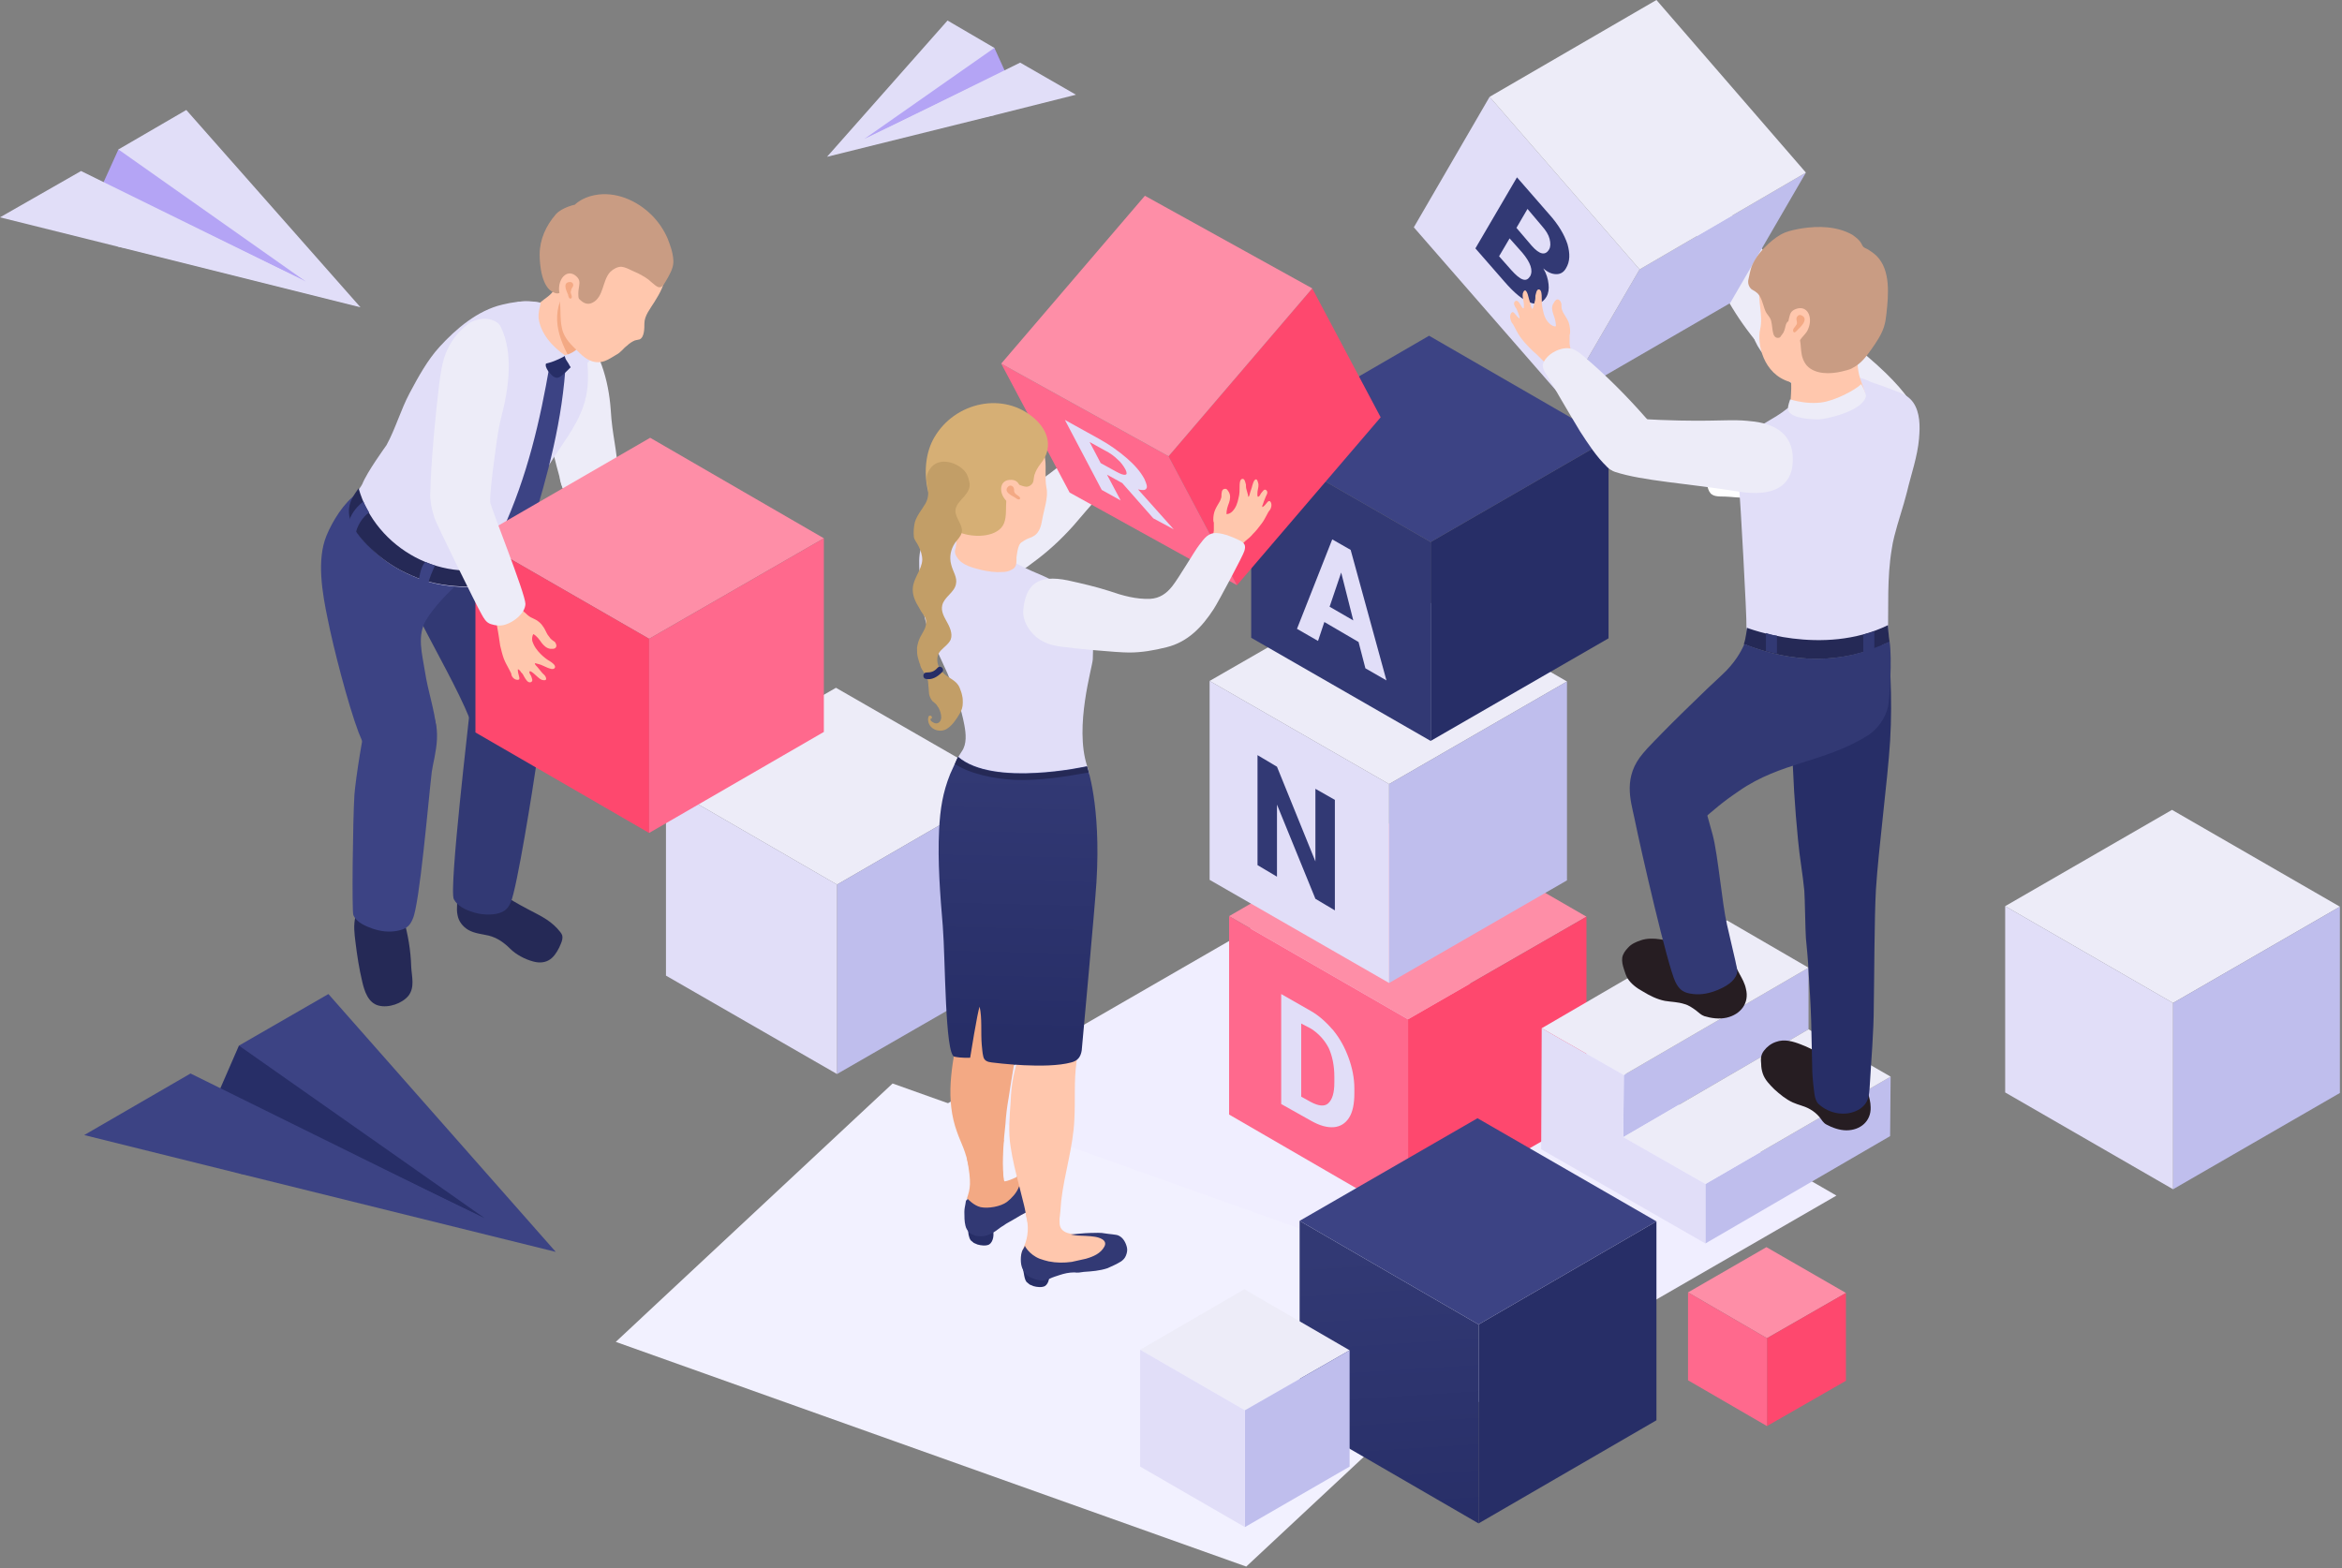 <svg width="445" height="298" viewBox="0 0 445 298" fill="none" xmlns="http://www.w3.org/2000/svg">
<rect x="0" y="0" width="445" height="298" fill="#808080" stroke="none"/>
<path d="M348.939 227.2L278.239 268L178.639 210.5L249.339 169.7L348.939 227.2Z" fill="#F0EEFF"/>
<path d="M289.4 248.6L236.8 297.7L117 255L169.6 205.9L289.4 248.6Z" fill="#F2F1FF"/>
<path d="M335.738 254.3L320.738 245.6L335.638 237L350.738 245.7L335.738 254.3Z" fill="#FE8EA7"/>
<path d="M350.738 245.7L335.738 254.3V271L350.738 262.4V245.7Z" fill="#FE486E"/>
<path d="M320.738 245.6L335.738 254.3V271L320.738 262.3V245.6Z" fill="#FF698D"/>
<path d="M412.9 190.6L381 172.2L412.7 153.9L444.6 172.3L412.9 190.6Z" fill="#EDECF8"/>
<path d="M444.6 172.3L412.9 190.6V226L444.6 207.7V172.3Z" fill="#BFBEED"/>
<path d="M381 172.2L412.9 190.6V226L381 207.6V172.2Z" fill="#E1DEF8"/>
<path d="M159.039 168.1L126.539 149.3L158.839 130.7L191.339 149.4L159.039 168.1Z" fill="#EDECF8"/>
<path d="M191.339 149.4L159.039 168.1V204.1L191.339 185.5V149.4Z" fill="#BFBEED"/>
<path d="M126.539 149.3L159.039 168.1V204.1L126.539 185.4V149.3Z" fill="#E1DEF8"/>
<path d="M106.738 92.191C105.338 87.091 104.438 83.791 102.838 75.591C102.338 73.391 102.238 71.091 102.538 68.791C102.838 66.491 103.738 64.691 105.038 62.791C105.638 61.891 106.438 60.991 107.438 60.891C108.438 60.791 109.238 61.491 109.938 62.191C113.938 66.191 115.638 72.291 116.038 77.791C116.338 82.991 117.238 85.091 117.438 90.291C117.538 91.291 117.638 92.291 117.438 93.291C116.738 97.991 115.838 97.391 112.938 95.491C111.438 94.591 107.438 94.991 106.738 92.191Z" fill="#EDECF8"/>
<path d="M130.337 115.591C128.437 115.791 126.537 114.391 124.937 113.091C121.337 110.191 107.937 98.091 106.437 91.291C106.037 89.591 107.937 88.891 109.337 87.691C110.437 86.791 116.337 88.591 117.437 89.891C119.137 91.991 127.937 102.191 132.637 108.991C133.237 109.891 133.837 110.891 133.837 111.891C133.937 113.591 131.837 115.391 130.337 115.591Z" fill="#EDECF8"/>
<path d="M75.338 170.791C75.338 171.191 75.738 171.891 75.838 172.291C76.138 172.991 76.438 173.791 76.638 174.491C77.538 177.591 78.038 180.591 78.138 183.791C78.238 185.591 78.838 187.591 77.638 189.191C76.438 190.691 73.838 191.591 71.938 191.091C69.938 190.591 69.238 188.291 68.838 186.591C68.238 184.091 67.838 181.491 67.538 178.991C67.338 177.391 67.138 175.791 67.538 174.191C67.738 173.291 68.138 172.491 68.638 171.791C68.938 171.391 69.238 171.091 69.638 170.791C70.038 170.491 70.338 170.391 70.638 170.091C71.138 169.391 71.638 168.491 72.338 167.891C72.938 167.391 74.038 167.591 74.638 167.991C75.338 168.491 75.738 169.191 75.938 170.091C75.838 170.291 75.438 170.491 75.338 170.791Z" fill="#252956"/>
<path d="M90.738 166.991C91.538 167.391 92.238 167.991 92.938 168.491C93.638 168.991 94.438 169.291 95.138 169.791C96.738 170.791 98.438 171.791 100.138 172.691C101.438 173.391 102.738 173.991 103.938 174.791C104.838 175.391 105.738 176.191 106.438 177.091C106.838 177.591 106.938 177.891 106.838 178.491C106.738 179.091 106.438 179.591 106.238 180.091C105.738 181.091 105.138 181.991 104.238 182.491C103.338 182.991 102.238 182.991 101.238 182.691C99.738 182.291 98.038 181.391 96.938 180.291C95.738 179.091 94.438 178.191 92.838 177.791C91.538 177.491 90.138 177.391 88.938 176.691C87.938 176.091 87.138 175.091 86.938 173.891C86.638 172.591 87.038 171.091 86.838 169.791C86.738 168.891 88.538 168.091 88.638 167.191C88.738 166.391 87.438 165.691 88.238 165.591C89.038 165.391 89.938 165.691 90.638 166.091L90.738 166.991Z" fill="#252956"/>
<path d="M89.239 135.191L102.339 138.691C102.739 140.791 102.339 142.791 102.039 144.391C101.239 149.891 98.239 168.791 97.039 171.491C96.439 172.891 95.639 173.391 94.139 173.691C92.639 173.891 91.139 173.791 89.739 173.291C88.439 172.891 86.939 172.191 86.239 170.891C85.239 169.091 89.239 135.791 89.239 135.191Z" fill="#323974"/>
<path d="M97.739 116.891C98.439 119.891 103.039 137.691 102.339 140.991C101.539 145.191 91.339 145.091 90.939 142.291C89.739 133.491 77.539 116.491 76.039 108.191C74.539 99.691 87.439 90.491 89.939 89.191C91.539 97.491 94.739 103.291 97.739 116.891Z" fill="#323974"/>
<path d="M82.039 146.691C81.339 152.691 79.739 171.691 78.439 174.591C77.839 176.091 77.039 176.591 75.439 176.891C73.939 177.191 72.339 176.991 70.839 176.491C69.439 175.991 67.739 175.291 67.139 173.891C66.839 173.191 67.039 155.991 67.339 151.091C67.539 148.191 69.139 137.891 69.739 136.991C70.939 135.291 70.239 127.991 70.239 127.991C70.239 127.991 79.039 131.891 80.639 133.491C84.739 137.491 82.439 143.691 82.039 146.691Z" fill="#3C4384"/>
<path d="M90.438 102.391C90.938 102.791 91.538 100.791 92.038 102.091C92.338 102.791 91.638 103.191 91.438 103.691C91.038 104.491 91.038 105.491 90.738 106.391C90.138 108.291 88.438 109.591 87.038 110.891C84.838 112.891 82.638 115.191 81.038 117.691C79.138 120.791 80.238 124.291 80.738 127.591C81.338 131.491 82.538 134.691 82.938 138.591C82.938 138.991 71.938 147.691 71.338 146.391C70.238 143.991 69.138 141.691 68.138 139.191C66.138 133.891 63.338 123.091 62.238 117.491C61.238 112.691 60.138 106.391 62.038 101.791C63.138 99.091 65.338 95.491 67.838 93.791C69.138 92.891 70.638 91.991 72.038 91.191C72.238 91.091 74.838 89.891 74.838 89.791C75.638 98.291 83.938 97.291 90.438 102.391Z" fill="#3C4384"/>
<path d="M73.438 84.591C75.138 81.491 76.138 77.891 77.838 74.691C79.438 71.691 81.238 68.391 83.538 65.891C86.638 62.491 90.738 58.991 95.438 57.891C99.138 56.991 102.938 56.791 106.138 58.991C107.738 60.091 109.738 61.691 110.538 63.391C111.538 65.291 111.538 67.391 111.638 69.291C111.838 72.091 111.738 74.591 110.838 77.191C109.438 81.291 106.638 84.591 104.438 88.191C102.238 91.791 100.338 95.391 98.738 99.391C98.138 100.891 97.338 102.491 96.938 103.991C96.438 105.691 96.638 107.891 95.738 109.491C94.338 111.691 91.138 111.691 88.838 111.591C85.638 111.491 82.438 111.091 79.438 109.891C76.638 108.791 74.238 107.491 71.938 105.491C62.738 97.591 67.738 94.191 68.838 91.991C69.738 89.691 73.238 84.891 73.438 84.591Z" fill="#E1DEF8"/>
<path d="M95.338 101.091C95.938 102.091 96.638 103.191 97.238 104.191C98.938 102.691 99.038 102.591 100.738 101.091C104.138 90.091 106.938 79.691 107.538 68.391C106.338 68.791 105.638 68.991 104.438 69.391C102.638 79.791 100.238 90.491 95.338 101.091Z" fill="#3C4384"/>
<path d="M68.139 92.791C66.539 95.091 63.639 98.491 71.739 105.391C74.139 107.391 76.439 108.691 79.239 109.791C82.239 110.991 85.439 111.391 88.639 111.491C90.939 111.591 94.139 111.591 95.539 109.391C95.939 108.691 96.139 107.891 96.239 107.091C84.339 111.591 71.339 104.191 68.139 92.791Z" fill="#252956"/>
<path d="M70.138 97.391C69.738 96.691 69.338 95.991 69.038 95.291C67.338 96.691 66.738 97.791 66.238 99.191C66.438 99.991 66.938 100.791 67.538 101.691C67.738 99.991 68.938 98.191 70.138 97.391Z" fill="#3C4384"/>
<path d="M80.839 106.791C80.039 107.491 79.739 109.191 79.539 110.491C80.039 110.691 80.839 110.791 81.339 110.991C81.539 109.991 82.139 108.591 82.639 107.491C82.139 107.291 81.439 107.091 80.839 106.791Z" fill="#3C4384"/>
<path d="M123.338 121.391L156.538 102.291L123.538 83.191L90.338 102.391L123.338 121.391Z" fill="#FE8EA7"/>
<path d="M90.338 102.391L123.338 121.391V158.291L90.338 139.191V102.391Z" fill="#FE486E"/>
<path d="M156.538 102.291L123.338 121.391V158.291L156.538 139.091V102.291Z" fill="#FF698D"/>
<path d="M98.337 129.191C98.737 129.191 98.737 128.991 98.637 128.591C98.537 128.291 98.537 128.091 98.437 127.791C98.437 127.791 98.337 127.091 98.437 127.191C98.537 127.191 98.737 127.391 98.837 127.491C98.937 127.691 99.037 127.791 99.237 127.991C99.337 128.091 99.437 128.291 99.537 128.491C99.637 128.691 99.737 128.791 99.837 128.991C99.937 129.091 100.037 129.291 100.137 129.391C100.337 129.591 100.637 129.791 100.937 129.591C101.337 129.391 101.037 128.891 100.937 128.491C100.837 128.291 100.437 127.791 100.637 127.591C100.737 127.391 101.437 127.991 101.537 128.091C102.037 128.491 102.437 128.991 102.937 129.191C103.337 129.291 103.937 129.391 103.737 128.791C103.637 128.391 103.337 128.191 103.037 127.891C102.737 127.491 102.437 127.191 102.137 126.791C102.037 126.691 101.537 126.191 101.637 126.091C101.637 125.991 101.937 126.091 101.937 126.091C102.337 126.191 102.737 126.291 103.137 126.491C103.437 126.591 103.737 126.791 104.037 126.891C104.337 126.991 105.137 127.391 105.437 126.891C105.637 126.391 104.837 125.891 104.537 125.691C103.837 125.291 103.237 124.791 102.737 124.291C102.037 123.591 101.437 122.791 101.137 121.791C101.037 121.391 101.137 120.791 101.337 120.491C102.037 120.891 102.437 121.491 102.937 122.191C103.337 122.691 103.837 123.191 104.537 123.291C104.837 123.291 105.437 123.391 105.637 122.991C105.837 122.691 105.637 122.291 105.437 121.991C105.137 121.791 104.837 121.591 104.637 121.391C104.437 121.091 104.237 120.891 104.037 120.591C103.737 120.091 103.537 119.491 103.137 118.991C102.837 118.491 102.337 118.091 101.837 117.791C101.637 117.691 101.437 117.591 101.237 117.491C100.737 117.291 100.337 116.991 99.937 116.591C98.737 115.691 98.037 114.091 97.037 113.091C96.137 112.091 95.237 113.091 94.437 113.891C93.837 114.591 93.637 115.191 93.737 116.091C93.837 116.891 94.137 117.591 94.337 118.391C94.437 118.891 94.537 119.491 94.637 120.091C94.637 120.291 94.737 120.491 94.737 120.691C94.837 121.391 94.937 121.991 95.037 122.691C95.237 123.491 95.437 124.391 95.737 125.191C96.037 125.991 96.437 126.591 96.837 127.391C96.937 127.591 97.037 127.791 97.137 127.991C97.137 128.491 97.637 129.191 98.337 129.191Z" fill="#FFC7AD"/>
<path d="M81.838 91.291C82.138 85.191 82.738 79.091 83.438 73.091C83.738 70.891 84.038 68.391 85.038 66.391C86.038 64.291 87.238 62.891 89.038 61.491C89.838 60.891 91.338 60.491 92.438 60.591C93.538 60.691 94.738 61.191 95.138 62.091C97.638 67.191 96.638 73.991 95.238 79.291C94.538 82.091 94.238 84.991 93.838 87.891C93.638 89.291 93.038 94.291 93.138 95.391C93.138 96.191 99.838 112.791 99.838 114.791C99.738 116.591 97.638 118.191 96.038 118.691C95.138 118.991 94.138 118.891 93.238 118.591C92.338 118.291 91.938 117.491 91.538 116.791C90.738 115.491 82.738 99.191 82.538 98.391C82.338 97.591 82.038 96.791 81.938 95.991C81.838 95.391 81.738 94.791 81.738 94.091C81.738 93.691 81.838 91.891 81.838 91.291Z" fill="#EDECF8"/>
<path d="M102.338 61.991C102.838 63.291 103.638 64.391 104.538 65.391C105.538 66.491 107.338 68.591 108.938 67.691C109.438 67.391 109.938 67.091 110.338 66.691C112.538 64.691 113.638 61.091 112.438 58.491C111.938 57.291 111.038 56.291 110.038 55.391C109.238 54.591 108.438 53.191 107.138 53.291C106.438 53.391 106.038 53.791 105.738 54.291C105.538 54.591 105.438 54.891 105.238 55.091C104.738 56.091 103.538 56.691 102.638 57.491C102.338 57.791 101.938 57.991 101.638 58.391C101.038 59.491 101.838 60.991 102.338 61.991Z" fill="#FFC7AD"/>
<path d="M108.537 53.691C109.137 54.191 109.637 54.891 110.137 55.391C111.037 56.291 112.037 57.291 112.537 58.491C113.637 61.191 112.537 64.691 110.437 66.691C110.037 67.091 109.537 67.391 109.037 67.691C108.737 67.791 108.437 67.891 108.137 67.891C105.637 63.291 104.437 58.591 108.537 53.691Z" fill="#F3A984"/>
<path d="M109.038 68.991C109.038 69.391 108.538 69.691 108.338 69.891C107.838 70.391 107.338 70.891 106.838 71.291C106.538 71.491 106.238 71.791 105.838 71.791C105.138 71.791 104.538 70.991 104.138 70.491C103.938 70.191 103.838 69.991 103.738 69.691C103.438 68.691 104.638 67.991 105.538 67.891C106.038 67.791 106.438 67.791 106.938 67.591C107.538 67.491 108.438 67.391 108.738 67.991C108.738 68.291 109.038 68.591 109.038 68.991Z" fill="#272E67"/>
<path d="M107.338 67.491C107.238 68.191 107.938 68.791 108.238 69.491C108.438 69.791 108.938 70.491 109.338 70.591C109.638 70.691 110.038 70.391 110.338 70.191C112.038 68.691 113.538 66.991 114.538 64.991C114.838 64.391 114.738 63.291 114.538 62.591C114.338 61.991 113.538 61.491 112.938 61.491C112.238 61.491 111.538 62.491 111.438 63.191C111.138 65.391 109.138 67.191 107.338 67.491Z" fill="#E1DEF8"/>
<path d="M107.438 67.591C107.438 67.591 105.738 68.591 104.138 68.991C103.738 69.091 102.938 69.391 102.338 68.891C100.838 67.391 97.938 62.091 98.338 57.391C98.338 57.391 99.438 57.191 100.638 57.291C101.638 57.391 102.538 57.491 102.738 57.591C102.738 57.791 102.238 59.191 102.338 60.491C102.738 63.391 104.938 65.891 107.438 67.591Z" fill="#E1DEF8"/>
<path d="M106.339 59.791C106.439 61.191 106.539 61.891 107.139 63.191C108.139 65.491 109.939 66.391 110.339 66.691C110.339 66.691 110.339 66.691 110.439 66.791C112.639 64.791 113.739 61.191 112.539 58.591C112.039 57.391 111.139 56.391 110.139 55.491C109.339 54.691 108.539 53.291 107.239 53.391C106.539 53.491 107.339 53.691 107.039 54.191C107.639 55.291 106.239 58.591 106.339 59.791Z" fill="#F3A984"/>
<path d="M105.239 44.791L124.639 43.691C125.439 44.991 125.939 46.391 126.239 47.791C126.439 49.191 126.539 50.691 126.439 52.091C126.339 54.091 125.339 55.791 124.339 57.391C123.539 58.691 122.439 59.991 122.439 61.491C122.439 62.391 122.439 64.091 121.539 64.491C121.239 64.591 120.939 64.591 120.639 64.691C120.139 64.891 119.539 65.291 119.139 65.691C118.439 66.191 117.939 66.991 117.139 67.391C116.439 67.791 115.739 68.291 114.939 68.591C113.039 69.291 111.439 68.391 110.139 67.091C108.639 65.591 107.139 64.391 106.739 62.191C106.439 60.791 106.539 59.291 106.439 57.891C106.339 56.391 105.639 54.991 104.939 53.691C104.539 52.991 103.839 52.391 103.639 51.591C103.439 50.891 103.939 50.291 104.039 49.691C104.439 47.991 104.539 46.391 105.239 44.791Z" fill="#FFC7AD"/>
<path d="M115.939 51.691C114.439 53.291 114.739 56.391 112.639 57.491C111.539 58.091 110.639 57.491 109.839 56.591C109.439 56.091 109.039 55.591 108.839 54.991C108.639 54.491 108.739 53.691 108.439 53.191C107.739 51.991 107.439 53.391 107.139 54.091C106.839 55.091 106.539 56.191 105.239 55.591C102.939 54.691 102.539 50.391 102.539 48.391C102.539 45.491 103.739 42.891 105.639 40.691C106.839 39.391 109.239 38.891 109.239 38.891C109.239 38.891 110.439 37.591 112.939 37.091C116.939 36.291 121.039 38.091 123.839 40.891C125.139 42.191 126.139 43.691 126.839 45.291C127.339 46.591 127.839 47.891 127.939 49.391C128.039 50.591 127.539 51.591 126.939 52.691C126.639 53.191 126.339 53.791 125.939 54.291C125.139 55.091 124.439 54.091 123.739 53.591C123.039 52.891 122.239 52.491 121.339 51.991C120.939 51.791 120.639 51.691 120.239 51.491C119.539 51.191 118.939 50.791 118.039 50.691C117.339 50.691 116.539 51.091 115.939 51.691Z" fill="#C99C83"/>
<path d="M109.238 52.291C107.638 51.191 106.038 52.991 106.238 55.291C106.338 55.991 106.638 56.691 106.838 57.291C108.338 61.591 110.638 59.291 110.238 57.891C109.138 54.591 111.138 53.691 109.238 52.291Z" fill="#FFC7AD"/>
<path d="M107.938 55.991C107.838 55.691 106.638 53.591 108.338 53.591C108.838 53.591 109.038 54.091 108.838 54.491C108.738 54.691 108.538 54.891 108.538 55.091C108.538 55.191 108.438 55.391 108.438 55.491C108.438 55.891 108.838 56.391 108.538 56.691C108.138 56.991 107.938 56.191 107.938 55.991Z" fill="#F3A984"/>
<path d="M180.039 3.9L188.939 9.1V10.4V21.9L157.139 29.8L180.039 3.9Z" fill="#E1DEF8"/>
<path d="M164.238 26.4L188.938 9.1L190.938 13.5L164.238 26.4Z" fill="#B4A4F5"/>
<path d="M193.839 11.9L204.439 18L188.939 21.9L164.439 26.4L193.839 11.9Z" fill="#E1DEF8"/>
<path d="M35.4 20.9L22.5 28.4V30.3V46.9L68.5 58.4L35.4 20.9Z" fill="#E1DEF8"/>
<path d="M58.1 53.5L22.5 28.4L19.6 34.8L58.1 53.5Z" fill="#B4A4F5"/>
<path d="M15.4 32.5L0 41.3L22.5 46.9L57.9 53.4L15.4 32.5Z" fill="#E1DEF8"/>
<path d="M62.4 188.9L45.4 198.7V201.2V223L105.6 237.9L62.4 188.9Z" fill="#3C4384"/>
<path d="M92.099 231.5L45.399 198.7L41.699 207.2L92.099 231.5Z" fill="#272E67"/>
<path d="M36.2 204L16 215.7L45.4 223L91.7 231.4L36.2 204Z" fill="#3C4384"/>
<path d="M267.539 193.7L233.539 174.1L267.339 154.5L301.439 174.2L267.539 193.7Z" fill="#FE8EA7"/>
<path d="M301.439 174.2L267.539 193.7V231.5L301.439 212V174.2Z" fill="#FE486E"/>
<path d="M233.539 174.1L267.539 193.7V231.5L233.539 211.8V174.1Z" fill="#FF698D"/>
<path d="M243.439 209.8V188.9L249.039 192.1C250.639 193 252.039 194.3 253.339 195.8C254.639 197.4 255.539 199.1 256.239 201C256.939 202.9 257.339 204.9 257.339 206.8V207.8C257.339 209.7 257.039 211.3 256.339 212.4C255.639 213.5 254.639 214.1 253.439 214.2C252.139 214.3 250.739 213.9 249.139 213L243.439 209.8ZM247.239 194.5V208.4L249.039 209.4C250.539 210.2 251.639 210.3 252.339 209.7C253.139 209 253.539 207.7 253.539 205.7V204.6C253.539 202.5 253.139 200.6 252.439 199.1C251.639 197.6 250.539 196.4 249.139 195.5L247.239 194.5Z" fill="#E1DEF8"/>
<path d="M263.938 149L229.838 129.4L263.738 109.9L297.738 129.5L263.938 149Z" fill="#EDECF8"/>
<path d="M297.738 129.5L263.938 149V186.8L297.738 167.3V129.5Z" fill="#BFBEED"/>
<path d="M229.838 129.4L263.938 149V186.8L229.838 167.2V129.4Z" fill="#E1DEF8"/>
<path d="M253.637 173L249.938 170.8L242.637 152.9V166.6L238.938 164.4V143.5L242.637 145.7L249.938 163.7V149.9L253.637 152V173Z" fill="#323974"/>
<path d="M271.838 103L237.738 83.4L271.538 63.8L305.638 83.5L271.838 103Z" fill="#3C4384"/>
<path d="M305.638 83.5L271.838 103V140.8L305.638 121.3V83.5Z" fill="#272E67"/>
<path d="M237.738 83.4L271.838 103V140.8L237.738 121.2V83.4Z" fill="#323974"/>
<path d="M258.137 122L251.637 118.2L250.438 121.8L246.438 119.5L253.137 102.5L256.637 104.5L263.438 129.3L259.438 127L258.137 122ZM252.637 115.3L257.137 117.9L254.837 108.8L252.637 115.3Z" fill="#E1DEF8"/>
<path d="M213.139 84.1C213.939 84.8 214.839 85.7 214.639 86.7C214.539 87.7 213.639 88.1 213.039 88.9C212.539 89.5 212.139 90.2 211.639 90.8C209.939 92.9 208.239 95 206.439 97C205.639 97.9 204.839 98.9 204.039 99.8C201.639 102.5 199.039 104.9 196.139 107C195.039 107.8 193.239 109.3 191.839 109.5C190.439 109.7 189.339 108.9 188.439 107.8C186.739 105.9 185.839 103.4 186.839 101.1C187.839 98.7 189.839 97.2 191.739 95.7C195.839 92.4 200.339 89.7 204.139 86.1C205.239 85 206.539 83.6 207.939 83C209.639 82.3 211.739 82.8 212.939 84C213.039 84 213.039 84.1 213.139 84.1Z" fill="#EDECF8"/>
<path d="M249.339 54.8L262.339 79.3L235.039 111.2L222.039 86.7L249.339 54.8Z" fill="#FE486E"/>
<path d="M222.038 86.7L235.038 111.2L203.238 93.6L190.238 69.1L222.038 86.7Z" fill="#FF698D"/>
<path d="M209.938 85.6C210.938 86.1 211.738 86.7 212.338 87.3C213.038 87.9 213.438 88.5 213.838 89.2C214.138 89.8 214.138 90.2 213.838 90.2C213.538 90.3 212.938 90.1 212.038 89.6L209.138 88L207.038 84L209.938 85.6ZM209.338 93.1L212.938 95.1L210.338 90.2L213.238 91.8L219.138 98.5L223.038 100.6L222.938 100.5L216.238 93C217.138 93.2 217.638 93.2 217.838 92.8C218.038 92.5 217.838 91.9 217.438 91C216.738 89.7 215.638 88.4 214.138 87.1C212.638 85.8 210.838 84.5 208.838 83.4L202.338 79.8L209.338 93.1Z" fill="#E1DEF8"/>
<path d="M249.338 54.8L222.038 86.7L190.238 69.1L217.538 37.2L249.338 54.8Z" fill="#FE8EA7"/>
<path d="M200.438 225.4C199.938 224.2 199.338 222.3 198.038 221.8C197.038 221.4 196.038 222 195.138 222.6C194.138 223.2 192.138 224.3 190.938 224.5C190.338 224.6 190.438 217.6 190.738 216.6L183.738 220.2C184.638 224.9 184.338 225.9 183.738 227.7L184.038 228.2V230.8H193.638V231.1C194.138 230.8 194.538 230.6 195.038 230.3C196.338 229.7 197.738 229.3 198.938 228.7C199.738 228.3 200.638 227.7 200.638 226.7C200.838 226.2 200.638 225.8 200.438 225.4Z" fill="#F3A984"/>
<path d="M183.939 232.2C183.939 232.3 183.939 232.3 183.939 232.4C183.939 232.8 183.939 233.1 183.939 233.5C183.939 234.2 184.039 235.1 184.439 235.7C184.639 235.9 184.839 236 185.039 236.2C185.239 236.3 185.539 236.4 185.739 236.5C186.439 236.7 187.339 236.8 187.939 236.5C188.739 236 188.939 234.6 188.639 233.6C188.239 232.4 187.539 232.2 186.639 232.1C185.839 232 185.139 232 184.339 232.1C184.039 231.9 184.039 232 183.939 232.2Z" fill="#272E67"/>
<path d="M183.838 227.8C183.938 227.9 185.038 229.1 186.338 229.4C187.738 229.7 190.138 229.3 191.338 228.4C192.238 227.7 193.138 226.7 193.538 225.7C193.738 225.3 193.938 224.8 193.838 224.3C193.838 224.1 193.338 223.6 193.138 223.7C193.838 223.4 194.538 223 195.138 222.6C196.038 222 197.038 221.4 198.038 221.8C199.338 222.3 199.938 224.2 200.438 225.4C200.638 225.8 200.838 226.3 200.738 226.7C200.638 227.6 199.838 228.2 199.038 228.7C197.738 229.3 196.438 229.7 195.138 230.3C194.338 230.7 193.638 231.1 192.838 231.6C192.338 231.9 191.938 232.1 191.438 232.4C191.038 232.6 190.738 232.9 190.338 233.1C190.138 233.2 189.938 233.4 189.638 233.6C189.138 234 188.638 234.3 188.138 234.5C187.438 234.9 186.538 235 185.738 234.9C185.538 234.9 185.238 234.8 185.038 234.7C184.738 234.6 184.538 234.5 184.238 234.3C183.838 233.9 183.538 233.4 183.438 232.9C183.238 232.1 183.238 231.2 183.238 230.3C183.238 229.8 183.338 229.3 183.438 228.8C183.438 228.6 183.538 228.4 183.538 228.1C183.738 228.2 183.838 227.8 183.838 227.8Z" fill="#323974"/>
<path d="M190.638 223.3C190.938 225.3 190.038 224.2 189.338 224.8C187.838 226.3 186.238 226.2 185.038 225.1C184.438 224.4 184.438 223.3 184.238 222.4C183.438 218.4 182.638 217.4 181.838 215.1C180.738 212.1 180.438 208.9 180.638 205.7C180.838 202.5 181.438 199.4 182.138 196.3C182.338 195.5 182.538 194.7 182.538 193.9C182.538 193.4 182.238 192.9 182.238 192.4C182.138 190.8 182.938 189.1 183.038 187.5C183.138 186.4 183.038 185.3 183.638 184.3C184.738 182.6 187.138 182.4 188.938 183.3C190.338 184 191.538 185.1 192.438 186.3C193.238 187.5 193.338 189.3 193.438 190.8C193.538 192.6 193.538 194.4 193.438 196.1C193.138 200.4 192.238 204.5 191.638 208.7C191.338 210.4 191.138 212 191.038 213.7C190.738 216.3 190.338 220.9 190.638 223.3Z" fill="#F3A984"/>
<path d="M176.539 120.3C175.439 117 174.839 113.5 174.739 109.9C174.739 107.2 173.939 103.2 177.139 101.7C178.839 100.9 181.239 101.4 182.739 102.2C183.239 102.5 185.239 103.4 185.639 103.6C188.439 104.8 191.139 106.1 193.739 107.4C195.239 108.2 196.739 108.8 198.339 109.5C200.639 110.5 202.239 111.9 203.839 113.8C205.139 115.3 206.339 117 207.039 118.9C207.739 121 207.739 123 207.639 125.3C207.539 126.9 204.139 138 206.539 145.5C207.339 147.9 207.239 149.3 205.039 151.4C203.839 152.5 202.439 152 201.039 151.8C199.539 151.6 198.139 152.1 196.639 152C192.539 151.8 187.839 151.5 184.239 149.4C182.839 148.6 181.639 147.4 181.539 145.7C181.539 144.4 182.139 143.8 182.739 142.8C183.739 141.4 183.539 139.4 183.239 137.8C182.939 136.2 182.539 134.7 182.039 133.2C181.439 131.4 180.739 129.7 180.039 128C179.039 125.8 178.039 123.7 177.139 121.5C176.839 121.1 176.639 120.7 176.539 120.3Z" fill="#E1DEF8"/>
<path d="M204.639 195.8C204.639 195.5 204.539 193.3 204.739 193.2L195.739 198.1C194.639 198.4 194.139 199.5 193.739 200.5C192.639 203.3 192.139 206.3 192.039 209.3C191.839 212.2 191.539 215 192.039 218C192.739 222.8 194.539 227.9 195.339 232.7L201.239 232.2C201.439 230.9 201.539 229.5 201.639 228.2C202.239 223 203.939 217.9 204.139 212.7C204.339 209.1 204.039 205.5 204.539 201.9C204.739 200.7 204.539 199.7 204.439 198.5C204.539 197.5 204.639 196.6 204.639 195.8Z" fill="#FFC7AD"/>
<path d="M181.538 100.3C181.238 100.5 181.538 101 181.638 101.3C181.838 102.1 181.738 103 181.638 103.8C181.638 104.1 181.438 104.5 181.438 104.8C181.438 105.2 181.638 105.6 181.838 105.9C182.738 107.4 184.838 107.9 186.438 108.3C187.738 108.6 189.138 108.8 190.438 108.7C191.038 108.7 191.638 108.6 192.138 108.3C192.338 108.2 192.538 108.1 192.638 108C193.238 107.5 193.138 106.5 193.138 105.9C193.238 105.2 193.338 104.5 193.538 103.9C193.838 103 194.738 102.4 194.738 102.4C194.738 102.4 189.338 101.5 186.738 101C185.338 100.7 183.938 100.5 182.438 100.2C182.238 100.2 182.038 100.1 181.838 100.1C181.738 100.3 181.638 100.3 181.538 100.3Z" fill="#FFC7AD"/>
<path d="M196.738 83.6C197.538 84.4 198.138 85.3 198.438 86.4C198.938 88.5 198.438 90.6 198.838 92.7C199.238 94.5 198.338 96.9 198.038 98.7C197.838 99.9 197.538 101.1 196.538 101.8C195.938 102.2 195.238 102.3 194.638 102.7C194.338 103 193.638 103.2 193.338 103.5C192.438 104.4 190.938 104.2 189.738 104.2C188.538 104.1 187.338 104.1 186.138 103.7C184.038 102.9 182.438 101.1 181.138 99.3C169.838 84.6 189.238 76.2 196.738 83.6Z" fill="#FFC7AD"/>
<path d="M177.538 83.1C181.438 76.4 190.738 74.3 196.638 79.6C199.338 82 200.038 85.3 197.738 88.1C197.138 88.9 196.838 89.4 196.538 90.3C196.338 91 196.538 91.7 195.838 92.2C194.638 93.1 193.838 91.6 192.538 92.3C190.038 93.8 192.138 98.2 190.238 100.3C188.438 102.3 184.138 102.1 181.938 101C175.838 98 174.338 88.5 177.538 83.1Z" fill="#D6AF75"/>
<path d="M191.738 91.2C189.838 91.4 189.738 93.8 191.338 95.3C191.838 95.8 192.538 96.1 193.138 96.4C196.938 98.7 197.238 95.5 196.038 94.7C193.238 92.9 194.138 91 191.738 91.2Z" fill="#FFC7AD"/>
<path d="M192.938 94.6C192.738 94.4 190.338 93.5 191.638 92.4C192.038 92.1 192.538 92.4 192.638 92.8C192.738 93 192.638 93.3 192.738 93.5C192.738 93.6 192.838 93.7 192.938 93.8C193.138 94.1 193.838 94.3 193.838 94.7C193.738 95.2 193.038 94.7 192.938 94.6Z" fill="#F3A984"/>
<path d="M194.638 236.7C195.338 235.1 195.538 233 194.938 231C194.838 230.7 194.938 229.5 194.838 229.1L201.638 227.4C201.338 228.3 201.238 231.2 201.338 232.5C201.438 234.5 203.838 234.6 205.438 234.6C206.638 234.6 207.938 234.6 209.138 234.5L211.538 235.8L210.738 238.1C208.238 240 205.838 240.7 202.938 241.2C200.438 241.6 198.538 242.9 195.938 241.6C195.138 241.2 194.338 241 194.138 240.1C193.838 238.8 194.038 238.1 194.638 236.7Z" fill="#FFC7AD"/>
<path d="M194.238 240.1C194.238 240.7 194.438 241.3 194.538 242C194.638 242.6 194.738 243.2 195.038 243.6C195.238 243.8 195.438 243.9 195.638 244.1C195.838 244.2 196.138 244.3 196.338 244.4C197.038 244.6 197.938 244.7 198.538 244.4C199.338 243.9 199.538 242.5 199.238 241.5C198.838 240.3 198.138 240.1 197.238 240C196.538 239.9 195.838 239.9 195.038 240C194.838 239.8 194.638 239.7 194.238 240.1Z" fill="#272E67"/>
<path d="M197.538 239.2C198.138 239.4 198.738 239.6 199.238 239.7C200.738 240 202.138 240 203.638 239.8C204.538 239.6 205.438 239.4 206.338 239.2C207.738 238.8 209.138 238.2 209.838 236.9C210.538 235.6 208.738 235.1 207.838 235C207.338 234.9 205.338 234.8 204.838 234.8C204.538 234.8 203.438 234.6 203.438 234.6C203.438 234.6 206.238 234.3 207.238 234.3C208.138 234.3 209.138 234.2 210.038 234.4C210.538 234.5 212.238 234.6 212.538 234.8C213.438 235.2 213.938 236.2 214.138 237.1C214.238 237.6 214.138 238.1 213.938 238.6C213.738 239.1 213.438 239.4 213.038 239.7C212.238 240.2 211.338 240.6 210.438 241C208.938 241.5 207.438 241.6 205.938 241.7C205.338 241.8 204.738 241.9 204.138 241.8C203.138 241.8 202.238 242 201.338 242.3C200.738 242.5 200.038 242.7 199.438 243C198.238 243.6 196.938 243.3 195.738 242.7C194.838 242.3 194.238 241.3 194.038 240.3C193.938 239.7 193.938 239 194.038 238.4C194.138 238.1 194.138 237.8 194.338 237.5C194.438 237.4 194.738 236.8 194.738 236.7C194.638 236.7 195.538 238.4 197.538 239.2Z" fill="#323974"/>
<path d="M174.839 126.4C175.139 127.5 176.139 128.3 176.339 129.5C176.439 130.3 176.439 131.1 176.539 131.9C176.639 132.4 176.839 132.8 177.139 133.2C177.339 133.4 177.639 133.6 177.839 133.8C178.039 134 178.139 134.3 178.339 134.5C178.639 135.1 178.839 135.7 178.839 136.3C178.839 137 178.339 137.7 177.539 137.4C177.339 137.3 176.639 137 176.839 136.6C176.839 136.5 177.039 136.6 177.039 136.5C177.139 136.3 177.039 136.1 176.839 136C176.339 135.9 176.339 136.5 176.339 136.8C176.439 138.5 178.339 139.3 179.739 138.6C180.839 138 181.639 136.8 182.239 135.8C182.739 135 182.939 134.4 182.939 133.5C182.939 133.1 182.939 132.7 182.839 132.3C182.739 131.7 182.539 131.2 182.339 130.7C181.739 129.2 180.139 128.9 179.139 127.8C178.939 127.6 178.639 127.3 178.539 127C178.039 126.2 177.939 125 178.339 124.2C178.839 123.3 179.839 122.8 180.439 121.9C181.139 120.9 180.639 119.5 180.039 118.4C179.439 117.3 178.739 116.2 179.039 115C179.439 113.4 181.339 112.6 181.639 111C181.939 109.7 181.039 108.6 180.739 107.3C180.339 105.9 180.639 104.4 181.439 103.2C181.939 102.5 182.539 102 182.739 101.2C183.039 99.8 181.539 98.5 181.539 97.1C181.539 96 182.539 95.1 183.239 94.3C183.839 93.6 184.339 92.8 184.239 91.9C184.139 91.2 183.839 90.2 183.439 89.7C182.039 87.9 178.639 86.8 176.939 88.8C176.139 89.8 175.939 90.6 176.139 91.8C176.439 93.2 176.539 94.5 175.839 95.7C175.139 96.9 174.239 97.9 173.839 99.2C173.639 100 173.539 101.1 173.639 102C173.739 102.7 174.239 103.1 174.539 103.8C174.939 104.6 175.239 105.5 175.239 106.4C175.139 108.3 173.539 109.9 173.439 111.8C173.339 113.1 173.939 114.4 174.639 115.5C174.839 115.9 175.139 116.4 175.439 116.8C175.639 117.1 175.939 117.5 175.939 117.9C176.139 119.2 175.339 120.1 174.839 121.1C174.539 121.7 174.339 122.4 174.239 123.1C174.239 123.8 174.239 124.4 174.439 125.1C174.539 125.4 174.639 125.8 174.739 126.1C174.839 126.2 174.839 126.3 174.839 126.4Z" fill="#C29E67"/>
<path d="M208.338 167.6C209.238 153 206.538 145.6 206.538 145.6C206.538 145.6 188.738 149.6 182.038 143.8C181.638 144.7 180.938 146.2 180.538 147.1C179.138 150.6 178.638 153.7 178.438 157.7C178.138 163.7 178.638 170.1 179.138 176C179.638 182.2 179.538 200.4 181.338 200.8C182.738 201.1 184.338 201 184.338 201C184.338 201 185.738 192.2 186.138 191.3C186.638 193.6 186.338 196.1 186.538 198.5C186.638 199.3 186.638 200 186.838 200.8C187.038 201.6 187.638 201.8 188.438 201.9C189.238 202 198.738 203.2 203.538 201.9C204.738 201.6 205.338 200.9 205.538 199.6C205.638 198.4 208.038 172.4 208.338 167.6Z" fill="url(#paint0_linear_2417_5034)"/>
<path d="M206.839 146.8C206.639 146.1 206.539 145.7 206.539 145.7C206.539 145.7 188.739 149.7 182.039 143.9C181.839 144.2 181.639 144.7 181.439 145.2C184.439 147.1 188.839 148 192.739 148.2C197.439 148.4 202.339 147.6 206.839 146.8Z" fill="#252956"/>
<path d="M241.439 95.4C241.239 95.1 241.039 95.2 240.839 95.4C240.639 95.6 240.539 95.8 240.339 96C240.339 96 239.839 96.5 239.839 96.3C239.839 96.2 239.839 96 239.939 95.9C240.039 95.7 240.039 95.5 240.139 95.3C240.239 95.1 240.239 95 240.339 94.8C240.439 94.6 240.439 94.5 240.539 94.3C240.639 94.2 240.639 94 240.739 93.9C240.839 93.6 240.839 93.3 240.539 93.1C240.139 92.9 239.939 93.4 239.639 93.7C239.539 93.8 239.339 94.4 239.039 94.4C238.839 94.4 238.939 93.6 238.939 93.4C239.039 92.8 239.239 92.2 239.039 91.7C238.939 91.3 238.739 90.8 238.339 91.3C238.139 91.6 238.039 92 237.939 92.3C237.839 92.8 237.639 93.2 237.539 93.6C237.539 93.7 237.339 94.4 237.239 94.4C237.139 94.4 237.139 94.2 237.139 94.1C237.039 93.7 236.939 93.4 236.839 93C236.739 92.7 236.739 92.4 236.739 92.1C236.639 91.8 236.539 90.9 236.039 91C235.539 91.1 235.539 92 235.539 92.4C235.539 93.1 235.539 93.9 235.339 94.6C235.139 95.6 234.839 96.5 234.139 97.2C233.839 97.5 233.439 97.7 233.039 97.7C233.039 96.9 233.239 96.3 233.539 95.5C233.739 94.9 233.839 94.2 233.539 93.6C233.339 93.3 233.139 92.8 232.739 92.9C232.339 92.9 232.139 93.3 232.139 93.6C232.039 93.9 232.139 94.3 232.039 94.6C231.939 94.9 231.839 95.2 231.639 95.5C231.339 96 231.039 96.5 230.839 97C230.639 97.5 230.539 98.1 230.539 98.7C230.539 98.9 230.539 99.1 230.639 99.3C230.639 99.8 230.639 100.3 230.639 100.8C230.539 102.2 229.639 103.6 229.339 105C229.039 106.2 230.339 106.5 231.339 106.6C232.239 106.7 232.839 106.6 233.539 106C234.139 105.5 234.539 104.9 235.039 104.3C235.439 103.9 235.839 103.5 236.239 103.2C236.339 103.1 236.539 102.9 236.639 102.8C237.139 102.4 237.639 102 238.039 101.5C238.639 100.9 239.139 100.3 239.639 99.6C240.139 99 240.439 98.3 240.839 97.6C240.939 97.4 241.039 97.2 241.139 97.1C241.539 96.7 241.739 95.9 241.439 95.4Z" fill="#FFC7AD"/>
<path d="M202.94 110.3C197.14 109.1 194.94 111.1 194.44 115.8C194.24 117.8 195.34 119.7 196.84 121C198.24 122.2 200.04 122.7 201.74 122.9C203.74 123.2 212.14 124 214.54 124C216.94 124 219.24 123.6 221.64 123C225.74 122 228.44 119.1 230.64 115.7C231.54 114.3 236.24 105.5 236.44 104.7C236.74 103.7 236.54 103.2 235.54 102.7C234.34 102.1 232.64 101.4 231.24 101.3C229.54 101.2 228.84 102.3 227.84 103.6C227.04 104.6 223.94 109.9 222.74 111.4C221.64 112.8 220.34 113.7 218.54 113.8C215.84 113.9 213.34 113.2 210.74 112.3C208.24 111.5 205.64 110.9 202.94 110.3Z" fill="#EDECF8"/>
<path d="M178.139 126.9C177.539 127.6 176.939 127.8 176.039 127.8C175.339 127.8 175.239 128.8 175.839 129C177.039 129.3 178.139 128.6 178.939 127.8C179.639 127.2 178.739 126.3 178.139 126.9Z" fill="#272E67"/>
<path d="M308.537 204.3L343.637 183.9V195.6L308.438 216.1L308.537 204.3Z" fill="#BFBEED"/>
<path d="M292.938 195.4L328.137 174.9L343.637 183.9L308.537 204.3L292.938 195.4Z" fill="#EDECF8"/>
<path d="M324.037 225L359.237 204.6L359.137 215.9L324.037 236.3V225Z" fill="#BFBEED"/>
<path d="M308.438 216.1L343.637 195.6L359.238 204.6L324.037 225L308.438 216.1Z" fill="#EDECF8"/>
<path d="M308.538 204.3L308.438 216.1L324.038 225V236.3L292.838 218.4L292.938 195.4L308.538 204.3Z" fill="#E1DEF8"/>
<path d="M323.638 39.5C322.838 39.9 321.338 40.9 321.238 41.9C321.138 42.8 322.038 44.1 322.438 44.8C323.438 47.2 324.538 49.5 325.738 51.9C326.238 53 326.738 54 327.238 55.1C328.838 58.2 330.638 61 332.738 63.7C333.538 64.7 334.838 66.5 336.138 66.9C337.338 67.4 338.638 66.8 339.738 66C341.738 64.5 345.138 65.2 344.738 62.7C344.438 60.2 341.138 55.5 339.738 53.6C336.538 49.2 333.038 45.1 329.338 41.2C328.638 40.5 328.038 39.8 327.138 39.4C326.238 38.9 324.838 39 323.638 39.5Z" fill="#EDECF8"/>
<path d="M364.239 79.7C364.139 84.4 361.639 92.5 353.639 85.1C348.839 80.6 340.639 73.4 336.139 68.6C331.039 63.2 332.739 59.2 335.339 57.5C338.939 55.3 340.939 57.8 341.339 58.1C355.639 66.9 364.439 76 364.239 79.7Z" fill="#EDECF8"/>
<path d="M343.139 32.8L328.739 57.6L297.139 75.9L311.539 51.2L343.139 32.8Z" fill="#BFBEED"/>
<path d="M311.539 51.2L297.139 75.9L268.639 43.2L283.039 18.4L311.539 51.2Z" fill="#E1DEF8"/>
<path d="M292.938 42.9C293.738 43.8 294.238 44.6 294.438 45.4C294.638 46.2 294.638 46.9 294.338 47.4C293.638 48.6 292.538 48.4 291.038 46.7L288.138 43.3L290.238 39.7L292.938 42.9ZM289.238 48C290.838 49.9 291.338 51.4 290.738 52.5C290.338 53.1 289.938 53.3 289.338 53.1C288.738 52.9 288.038 52.3 287.138 51.3L284.838 48.7L286.838 45.3L289.238 48ZM280.338 47.2L285.838 53.5C287.738 55.7 289.338 57 290.738 57.5C292.038 58 293.138 57.6 293.838 56.4C294.238 55.7 294.338 54.9 294.238 54C294.138 53 293.838 52 293.238 51C294.138 51.8 294.938 52.1 295.738 52.1C296.538 52.1 297.138 51.7 297.538 51C298.338 49.7 298.338 48.2 297.838 46.4C297.238 44.6 296.138 42.7 294.338 40.7L288.238 33.7L280.338 47.2Z" fill="#323974"/>
<path d="M343.139 32.8L311.539 51.2L283.039 18.4L314.739 0L343.139 32.8Z" fill="#EDECF8"/>
<path d="M287.139 59.5C287.339 59.2 287.539 59.3 287.739 59.5C287.939 59.7 288.039 59.9 288.239 60.1C288.239 60.1 288.739 60.6 288.739 60.5C288.739 60.4 288.739 60.2 288.639 60C288.539 59.8 288.539 59.6 288.439 59.4C288.339 59.2 288.339 59.1 288.239 58.9C288.139 58.7 288.139 58.6 287.939 58.4C287.839 58.3 287.839 58.1 287.739 58C287.639 57.7 287.639 57.4 287.939 57.2C288.339 57 288.639 57.5 288.839 57.8C288.939 57.9 289.239 58.6 289.439 58.6C289.639 58.6 289.539 57.7 289.539 57.6C289.439 57 289.239 56.4 289.339 55.8C289.439 55.4 289.739 54.9 290.039 55.4C290.239 55.7 290.339 56.1 290.439 56.5C290.539 57 290.739 57.4 290.839 57.9C290.839 58 291.039 58.7 291.139 58.7C291.239 58.7 291.239 58.5 291.339 58.4C291.439 58 291.539 57.6 291.639 57.2C291.739 56.9 291.739 56.5 291.739 56.2C291.839 55.9 291.939 54.9 292.439 55C292.939 55.1 292.939 56.1 292.939 56.5C292.939 57.3 292.939 58 293.139 58.8C293.339 59.8 293.639 60.8 294.439 61.5C294.739 61.8 295.239 62.1 295.639 62C295.639 61.2 295.439 60.5 295.139 59.7C294.939 59 294.739 58.4 295.139 57.7C295.339 57.4 295.539 56.9 295.939 56.9C296.339 56.9 296.539 57.3 296.639 57.6C296.739 57.9 296.639 58.3 296.739 58.7C296.839 59 296.939 59.3 297.139 59.6C297.439 60.1 297.839 60.7 298.039 61.2C298.239 61.8 298.339 62.4 298.339 63C298.339 63.2 298.339 63.4 298.239 63.7C298.239 64.2 298.239 64.7 298.239 65.3C298.339 66.8 299.239 68.2 299.639 69.7C299.939 71 298.639 71.2 297.539 71.4C296.639 71.5 295.939 71.3 295.239 70.8C294.639 70.3 294.239 69.6 293.639 69C293.239 68.6 292.839 68.2 292.439 67.8C292.339 67.7 292.139 67.5 292.039 67.4C291.539 67 291.039 66.5 290.539 66C289.939 65.4 289.339 64.7 288.839 64C288.339 63.3 288.039 62.6 287.639 61.9C287.539 61.7 287.439 61.5 287.239 61.3C287.039 60.9 286.739 60.1 287.139 59.5Z" fill="#FFC7AD"/>
<path d="M354.439 206.2C354.139 205.4 353.639 205.7 353.039 205.6C352.239 205.4 351.539 205 350.939 204.5C350.139 203.9 349.439 203.2 348.739 202.5C346.839 200.8 344.639 199.4 342.239 198.5C340.739 197.9 339.039 197.4 337.439 198C336.539 198.3 335.739 198.9 335.139 199.7C334.539 200.5 334.539 201.3 334.639 202.2C334.639 202.8 334.739 203.4 334.939 204C335.339 205.2 336.239 206.1 337.139 207C338.239 208 339.339 208.9 340.639 209.5C341.739 210 342.939 210.2 343.939 210.8C344.639 211.2 345.239 211.7 345.739 212.3C346.139 212.8 346.439 213.4 347.039 213.7C348.139 214.3 349.539 214.8 350.839 214.8C353.439 214.8 355.539 213.1 355.439 210.4C355.439 209.4 355.139 208.5 354.939 207.6C354.639 207 354.639 206.5 354.439 206.2Z" fill="#261D22"/>
<path d="M340.539 135.5C340.539 134.7 358.539 120.6 358.539 120.6C359.039 123.9 359.639 132.6 359.139 140.8C358.639 148.6 356.939 161.2 356.439 169.1C356.139 174.5 356.139 185.5 356.039 190.9C356.039 196.2 355.539 201.5 355.239 206.8C355.139 208 355.039 209.2 354.139 210.1C353.339 211 351.939 211.5 350.839 211.6C348.939 211.8 346.939 211.1 345.539 209.8C344.639 208.9 344.739 207.2 344.539 206.1C344.439 205.1 344.339 204 344.339 203C344.239 200 344.239 197 344.139 194C344.039 190.8 343.839 187.6 343.639 184.5C343.539 182.4 343.339 180.3 343.139 178.3C343.039 177.2 342.939 170.4 342.839 169.3C342.539 166.1 341.939 162.9 341.639 159.6C341.039 153.5 340.639 147.3 340.539 141.2C340.539 139.7 340.439 138.1 340.439 136.6C340.539 136.1 340.539 135.8 340.539 135.5Z" fill="#272E67"/>
<path d="M329.739 183.6C329.239 182.9 328.739 183.3 328.139 183.3C327.339 183.3 326.439 183 325.739 182.6C324.839 182.2 323.939 181.6 323.039 181.1C320.739 179.8 318.139 178.9 315.439 178.5C314.239 178.3 312.839 178.3 311.739 178.7C310.839 179 309.939 179.4 309.339 180.1C308.839 180.6 308.339 181.3 308.239 182C308.139 182.7 308.339 183.5 308.539 184.1C308.739 184.7 308.939 185.4 309.239 185.9C309.939 187 311.039 187.8 312.139 188.4C313.439 189.2 314.839 189.9 316.339 190.2C317.539 190.4 318.839 190.4 320.039 190.8C320.839 191 321.539 191.5 322.239 192C322.739 192.4 323.239 192.9 323.839 193.1C325.139 193.5 326.639 193.7 328.039 193.4C330.739 192.8 332.439 190.6 331.739 187.9C331.539 186.9 331.039 186 330.539 185.1C330.139 184.4 329.939 183.9 329.739 183.6Z" fill="#261D22"/>
<path d="M324.338 90.8C324.238 91.7 324.438 93.5 325.338 94C326.038 94.5 327.638 94.3 328.438 94.4C331.038 94.6 333.638 94.8 336.138 95C337.338 95.1 338.438 95.2 339.638 95.2C343.038 95.3 346.438 95.1 349.838 94.5C351.138 94.3 353.338 94 354.338 93.1C355.338 92.2 355.438 90.9 355.238 89.5C354.938 87 353.738 84.6 351.338 83.7C349.038 82.8 346.638 83.2 344.338 83.5C338.938 84.2 333.638 85.2 328.438 86.6C327.538 86.8 326.538 87.1 325.838 87.7C325.038 88.2 324.438 89.5 324.338 90.8Z" fill="white"/>
<path d="M331.839 122.6H358.739C358.739 122.3 358.739 122 358.739 121.6C358.739 121.3 358.739 121 358.739 120.8C358.839 115.4 358.539 109.8 359.439 104.4C359.539 103.6 359.739 102.7 359.939 101.9C360.639 99.1 361.639 96.3 362.339 93.5C363.139 90.1 364.339 86.8 364.639 83.3C364.639 83.3 364.639 83.3 364.639 83.2C364.839 81 364.839 78.4 363.539 76.5C362.839 75.5 361.839 74.9 360.739 74.5C359.139 73.9 357.639 73.3 356.039 72.8C355.139 72.5 354.239 71.9 353.239 71.8C350.439 71.5 347.739 72.3 345.039 73.1C344.239 73.3 343.239 73.6 342.739 74.3C342.239 75.1 341.639 75.8 340.939 76.5C339.539 77.8 337.939 78.9 336.339 79.8C334.939 80.7 333.439 81.4 332.139 82.4C330.839 83.3 329.839 84.3 329.939 86C329.939 86.6 330.339 90.9 330.439 92.4C330.639 94.4 331.939 117.4 331.839 119.2C332.039 119.9 331.939 122.6 331.839 122.6Z" fill="#E1DEF8"/>
<path d="M340.639 87.8C340.439 92.4 336.939 94.5 330.239 93.4C320.139 91.8 312.239 91.4 306.939 89.7C305.339 89.2 303.239 86.8 304.539 83.5C306.039 79.6 310.139 79.5 311.339 79.6C323.539 80.3 327.839 79.7 331.039 79.9C332.939 80.1 341.039 80 340.639 87.8Z" fill="#EDECF8"/>
<path d="M295.239 66.9C294.439 67.3 293.139 68.5 293.139 69.5C293.139 70.4 294.139 71.6 294.539 72.3C295.839 74.6 297.139 76.8 298.439 79C299.039 80 299.639 81 300.239 82C301.739 84.3 303.339 86.8 305.339 88.7C306.539 89.9 308.639 89.9 310.239 89.6C312.339 89.2 314.439 87.8 315.239 85.7C316.239 83 314.339 81.2 312.639 79.3C309.039 75.2 305.239 71.4 301.139 67.9C300.439 67.3 299.639 66.6 298.739 66.3C297.739 66 296.439 66.2 295.239 66.9Z" fill="#EDECF8"/>
<path d="M340.238 71.6C340.038 70 338.838 70.4 339.438 68.9C339.938 67.7 340.738 66.5 341.838 65.7C342.938 64.9 344.238 64.4 345.538 64.5C346.038 64.5 346.338 64.8 346.738 64.8C348.038 64.8 349.238 64.6 350.538 64.7C351.738 64.9 352.938 65 352.938 66.4C352.938 68.3 352.838 70.1 353.438 71.9C353.738 72.9 354.238 73.8 354.338 74.9C354.538 76.9 341.438 78.5 340.738 77.4C340.238 76.5 340.138 76.8 340.238 75.9C340.338 74.5 340.438 73.1 340.238 71.6Z" fill="#FFC7AD"/>
<path d="M340.138 75.9C339.738 77.1 339.638 77.5 339.838 78.1C340.538 79.6 344.538 79.7 345.538 79.7C346.738 79.7 353.938 78.2 354.538 75.3C354.638 75 353.838 73.2 353.638 73C352.538 74.1 348.638 76.2 345.938 76.5C344.138 76.7 342.238 76.5 340.138 75.9Z" fill="#EDECF8"/>
<path d="M335.84 51.2C335.04 52.1 334.54 53.2 334.34 54.4C333.94 57.1 335.04 59.9 334.44 62.6C333.84 65.2 334.94 71.1 340.14 72.6C342.74 73.4 347.84 72.5 349.54 71.7C351.74 70.6 353.24 68.5 354.54 66.4C365.14 49.3 343.14 42.3 335.84 51.2Z" fill="#FFC7AD"/>
<path d="M356.639 48.7C356.139 48.2 355.439 47.7 354.739 47.3C354.539 47.2 354.239 47.1 354.039 46.9C353.939 46.8 353.839 46.6 353.739 46.4C353.339 45.6 352.639 45.1 351.939 44.6C349.039 43 345.639 42.9 342.339 43.4C341.239 43.6 340.139 43.8 339.139 44.2C337.939 44.7 336.939 45.5 336.039 46.3C334.739 47.5 333.539 48.9 332.839 50.6C332.539 51.4 332.439 52.2 332.239 53C332.039 53.7 332.239 54.5 332.839 55C333.139 55.2 333.439 55.3 333.639 55.5C334.739 56.2 334.939 57.9 335.439 59.1C335.739 59.8 336.339 60.2 336.539 61C336.739 61.8 336.739 62.7 336.939 63.4C337.039 63.8 337.339 64.2 337.739 64.2C337.939 64.2 338.039 64.2 338.239 64.1C338.739 63.8 338.939 63.3 339.039 62.8C339.239 62.3 339.239 61.7 339.539 61.3C339.539 61.2 339.639 61.2 339.739 61.1C339.839 61.1 339.839 61.1 339.939 61.1C340.439 61.2 340.839 61.6 341.139 62.1C341.439 62.7 341.639 63.3 341.839 63.9C342.139 64.9 342.139 65.7 342.239 66.7C342.339 67.7 342.639 68.7 343.339 69.5C344.939 71.2 347.839 71.1 349.939 70.6C350.639 70.4 351.439 70.3 352.039 69.9C353.639 69.1 354.639 67.7 355.639 66.3C356.539 65 357.439 63.7 357.939 62.2C358.239 61.3 358.339 60.5 358.439 59.6C358.839 56 359.239 51.4 356.639 48.7Z" fill="#C99C83"/>
<path d="M341.639 58.6C343.639 58.2 344.539 60.6 343.439 62.8C343.139 63.4 342.439 64 342.039 64.6C338.839 68.2 337.439 65 338.439 63.8C340.739 60.9 339.139 59.2 341.639 58.6Z" fill="#FFC7AD"/>
<path d="M341.639 62.6C341.839 62.4 343.939 60.6 342.239 59.9C341.739 59.7 341.339 60.2 341.339 60.6C341.339 60.8 341.439 61.1 341.439 61.3C341.439 61.4 341.439 61.6 341.339 61.7C341.139 62.1 340.539 62.5 340.739 63C340.939 63.5 341.539 62.7 341.639 62.6Z" fill="#F3A984"/>
<path d="M310.538 155.4C311.838 161.8 316.838 183.5 318.338 186.6C319.138 188.2 319.938 188.7 321.738 188.9C323.338 189.1 325.038 188.7 326.438 188.1C327.838 187.5 329.538 186.6 330.038 185C330.238 184.3 329.838 183.3 329.738 182.6C329.238 180.3 328.638 178 328.138 175.7C327.238 171.9 326.438 162.5 325.438 158.7C324.638 155.7 323.738 152.6 322.838 149.6C322.438 148.2 322.438 148.8 322.038 147.4C321.738 146.3 321.638 144.6 320.938 143.6C319.538 141.8 321.038 134.3 321.038 134.3C321.038 134.3 313.738 141.2 312.238 143.1C308.338 147.6 309.838 152.1 310.538 155.4Z" fill="#323974"/>
<path d="M359.038 122C358.838 120.9 358.738 118.8 358.738 118.8C346.238 124.9 331.938 119.3 331.938 119.3C331.938 119.3 331.738 121.4 331.338 122.4C340.638 126 349.838 126.4 359.038 122Z" fill="#252956"/>
<path d="M335.539 120.3C335.539 121.4 335.539 122.6 335.539 123.7C336.239 123.9 336.939 124.1 337.639 124.2C337.639 122.9 337.639 121.7 337.639 120.8C336.839 120.7 336.139 120.5 335.539 120.3Z" fill="#323974"/>
<path d="M354.039 120.6C354.039 121.7 354.039 122.9 354.039 124C354.739 123.8 355.439 123.6 356.139 123.3C356.139 122.2 356.139 121.1 356.139 120C355.439 120.2 354.739 120.4 354.039 120.6Z" fill="#323974"/>
<path d="M331.439 122.4C330.839 123.8 329.639 126 327.139 128.3C325.439 129.8 314.439 140.4 313.539 141.9C312.739 143.2 312.539 144.8 312.239 146.2C311.639 148.7 315.639 149 316.239 151.5C317.039 154.8 316.139 156.5 319.139 157.1C320.039 157.3 320.939 157.3 321.739 157C322.239 156.8 322.639 156.5 322.939 156.2C326.039 153.6 327.039 152.6 330.439 150.3C338.339 144.8 346.639 144.9 354.839 139.8C356.739 138.6 358.239 136.5 358.739 134.3C359.039 132.7 359.539 125.3 359.039 121.9C349.839 126.4 340.639 126 331.439 122.4Z" fill="#323974"/>
<path d="M280.938 251.7L246.938 232L280.738 212.5L314.738 232.1L280.938 251.7Z" fill="#3C4384"/>
<path d="M314.738 232.1L280.938 251.7V289.5L314.738 269.9V232.1Z" fill="#272E67"/>
<path d="M246.938 232L280.938 251.7V289.5L246.938 269.8V232Z" fill="url(#paint1_linear_2417_5034)"/>
<path d="M236.539 268L216.639 256.5L236.439 245L256.439 256.6L236.539 268Z" fill="#EDECF8"/>
<path d="M256.439 256.6L236.539 268V290.2L256.439 278.7V256.6Z" fill="#BFBEED"/>
<path d="M216.639 256.5L236.539 268V290.2L216.639 278.7V256.5Z" fill="#E1DEF8"/>
<defs>
<linearGradient id="paint0_linear_2417_5034" x1="193.732" y1="146.759" x2="192.523" y2="196.924" gradientUnits="userSpaceOnUse">
<stop stop-color="#323974"/>
<stop offset="1" stop-color="#272E67"/>
</linearGradient>
<linearGradient id="paint1_linear_2417_5034" x1="262.481" y1="237.948" x2="265.958" y2="292.954" gradientUnits="userSpaceOnUse">
<stop stop-color="#323974"/>
<stop offset="1" stop-color="#272E67"/>
</linearGradient>
</defs>
</svg>
